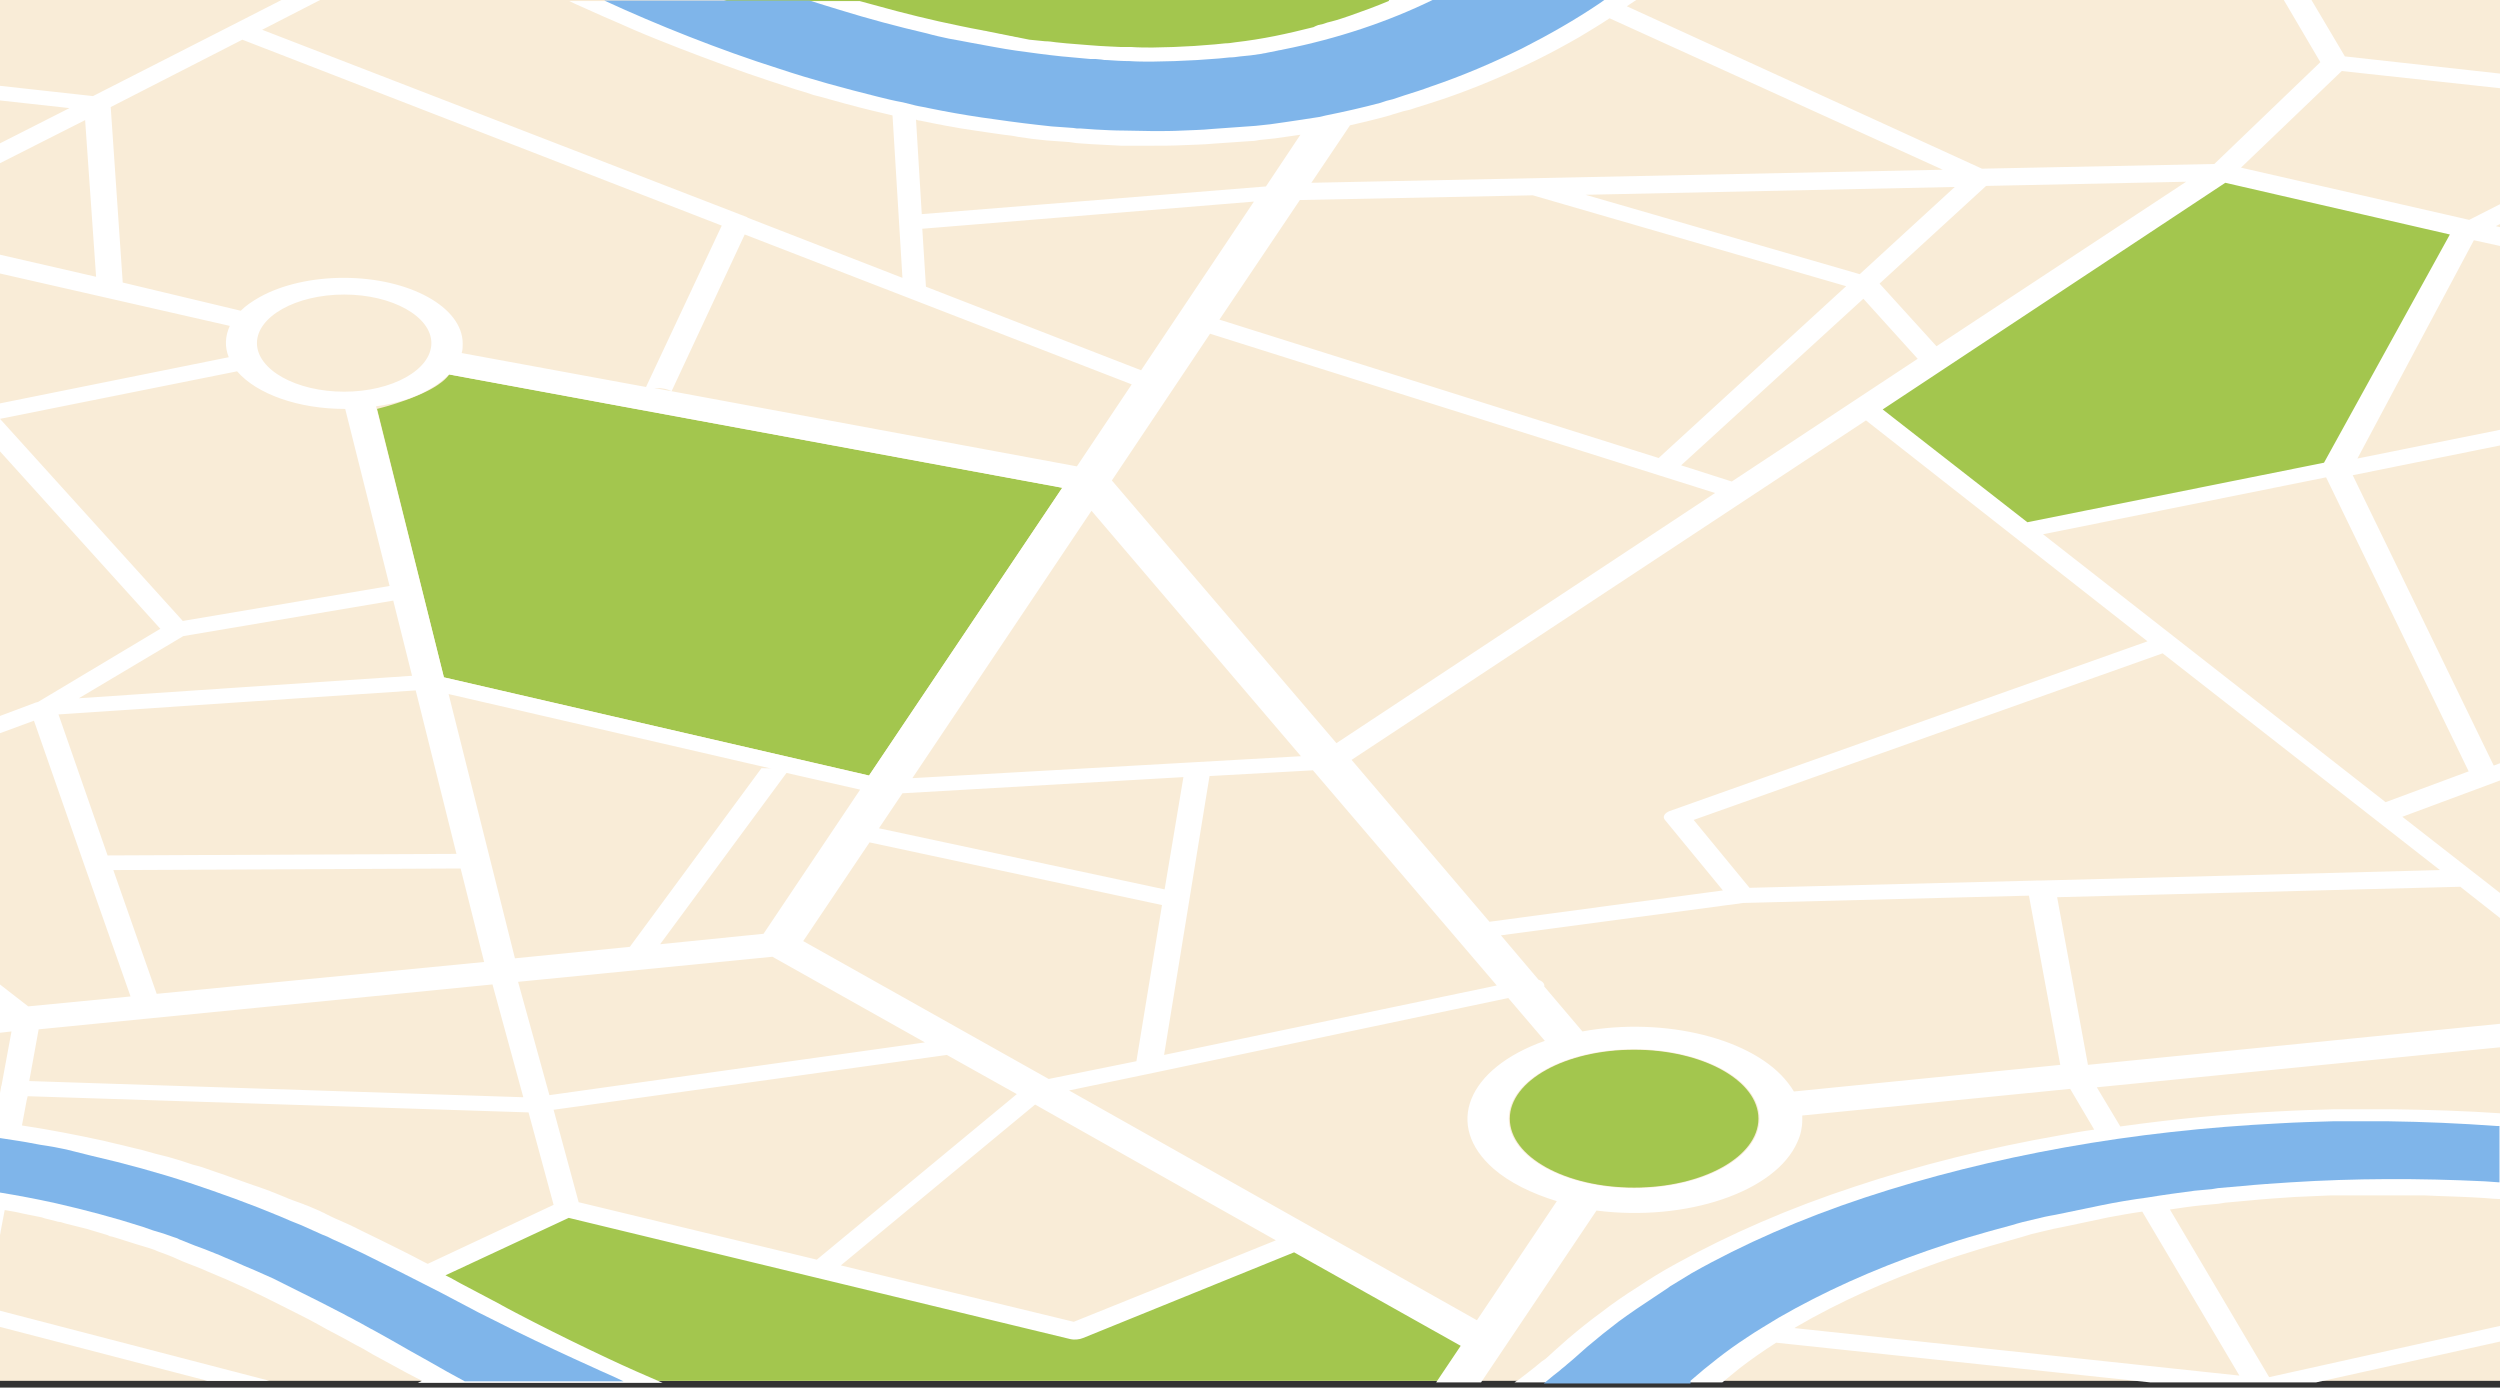 <svg version="1.1" id="Shapes" xmlns="http://www.w3.org/2000/svg" xmlns:xlink="http://www.w3.org/1999/xlink" x="0px" y="0px"
     viewBox="0 0 478.7 265.7" style="enable-background:new 0 0 478.7 265.7;" xml:space="preserve">
<rect x="0" y="0" width="478.7" height="265.7" fill="#333333" stroke="none"/>
<style type="text/css">
	.st0{fill:#F9ECD7;}
	.st1{fill:#A3C64E;}
	.st2{fill:#FFFFFF;}
	.st3{fill:#7FB5EA;}
</style>
    <rect x="-0.3" y="0" class="st0" width="479" height="264.4"/>
    <path class="st1" d="M279.3,264.4l5.7-8.5l-35.6-18.8L205,254.7l-94.9-23.6l-31.6,13.4c13.3,7,27.2,13.7,41.8,19.9H279.3z"/>
    <path class="st1" d="M138.6,0c43.7,15.4,86.6,21.2,125.4,10.5L270.8,0H138.6z"/>
    <ellipse class="st1" cx="312.9" cy="214.2" rx="23.8" ry="13.2"/>
    <ellipse class="st0" cx="66" cy="65.7" rx="18" ry="10"/>
    <path class="st1" d="M72.2,78.3c0,0,11.2-2.7,13.8-6.6l117.4,21.7l-37,55.1l-81.4-18.8L72.2,78.3z"/>
    <polygon class="st1" points="357.1,77.8 387.4,101.3 448.2,89.5 472.6,43.9 425.8,33.4 "/>
    <polygon class="st2" points="-0.3,254 39.7,264.4 51.6,264.4 -0.3,250.9 "/>
    <path class="st2" d="M448.4,13.6l30.4,3.3v-2.8L449,10.8L442.6,0h-5.3l7,11.9L424,31.4l-44.5,0.9l-68-31.1c0.6-0.4,1.2-0.8,1.8-1.2
	H266l-0.1,0.2c-2.4,1-4.8,1.9-7.4,2.8c-1.2,0.4-2.3,0.8-3.5,1.1c-0.1,0-0.3,0.1-0.4,0.1l-0.4,0.1l-0.9,0.3l-0.9,0.2L251.9,5
	l-0.2,0.1l-0.2,0.1c-2.4,0.6-4.9,1.2-7.4,1.7c-2.5,0.5-5,0.9-7.6,1.2c-0.6,0.1-1.3,0.2-1.9,0.2c-0.3,0-0.7,0.1-1,0.1l-1,0.1
	c-1.3,0.1-2.6,0.2-3.9,0.3c-1.3,0.1-2.7,0.1-4,0.2c-1.3,0-2.7,0.1-4,0.1c-1.3,0-2.7,0-4.1-0.1l-1,0c-0.3,0-0.7,0-1,0
	c-0.7,0-1.4-0.1-2.1-0.1c-2.7-0.1-5.5-0.4-8.3-0.6l-1-0.1l-1-0.1c-0.7-0.1-1.4-0.2-2.1-0.2c-0.3,0-0.7-0.1-1-0.1
	c-0.3,0-0.7-0.1-1-0.1l-1-0.1l-0.5-0.1l-0.5-0.1l-1-0.2c-0.3-0.1-0.7-0.1-1-0.2c-0.3-0.1-0.7-0.1-1-0.2l-1-0.2
	c-0.3-0.1-0.7-0.1-1-0.2l-1-0.2l-1-0.2c-0.3-0.1-0.7-0.1-1-0.2c-2.8-0.5-5.5-1.1-8.3-1.7c-2.7-0.6-5.5-1.3-8.2-2
	c-2.3-0.6-4.7-1.3-7-1.9h-55.6c1.4,0.7,2.9,1.3,4.4,2c1.3,0.6,2.7,1.2,4.1,1.8c1.4,0.6,2.7,1.2,4.1,1.8c2.8,1.2,5.6,2.3,8.4,3.4
	c5.7,2.2,11.6,4.4,17.7,6.4c1.5,0.5,3.1,1,4.6,1.5c0.8,0.2,1.6,0.5,2.3,0.7l1.2,0.4c0.4,0.1,0.8,0.2,1.2,0.3
	c3.2,0.9,6.4,1.8,9.7,2.6c1.4,0.3,2.8,0.7,4.2,1l1.9,31.1l-29.6-11.5c0,0-0.1,0-0.1-0.1L50.2,5.7L61.3,0h-7.4l-9.4,4.8l0,0
	L17.8,18.4l-18.1-2v2.8l13.6,1.5l-13.6,6.9v3.8L16.3,23l2.1,30l-18.7-4.3v3.6L44,62.4c-0.9,2-1,4-0.2,6l-44.1,8.9v8.8l31,34.3
	l-23.4,14c-0.1,0-0.2,0.1-0.4,0.1l-7.2,2.7v3.3l6.8-2.5l9.6,27.5l0,0l8.9,25.3l-19.6,1.9l-5.8-4.5v4.8l0.3,0.3l-0.3,0v4.5l2.6-0.3
	l-1.9,10.3c0,0.1-0.1,0.2-0.1,0.3c0,0,0,0.1,0,0.1l-0.6,3.3v26.9l0.5-2.4c0,0,0-0.1,0-0.1l0.8-4.2c1.2,0.2,2.4,0.4,3.6,0.7l0.5,0.1
	c0.2,0,0.3,0.1,0.5,0.1l1,0.2l1,0.2l0.5,0.1l0.3,0.1l0.3,0.1l2,0.5c0.3,0.1,0.7,0.2,1,0.2l1,0.3l2,0.5l2,0.5l1,0.3
	c0.3,0.1,0.7,0.2,1,0.3l2,0.6l0.2,0.1l0.2,0.1l0.5,0.1l1,0.3c0.6,0.2,1.3,0.4,1.9,0.6l1.9,0.6c0.3,0.1,0.6,0.2,1,0.3l1,0.3
	c0.6,0.2,1.3,0.4,1.9,0.7l1.9,0.7c0.2,0.1,0.3,0.1,0.5,0.2l0.5,0.2l0.9,0.4l0.9,0.4c0.2,0.1,0.3,0.1,0.5,0.2l0.5,0.2l1.8,0.7
	c0.2,0.1,0.3,0.1,0.5,0.2l0.5,0.2l0.9,0.4c4.9,2,9.6,4.2,14.3,6.6c2.3,1.2,4.7,2.3,7,3.6l0.9,0.5l0.9,0.5l1.7,0.9l1.7,0.9l0.9,0.5
	l0.9,0.5l1.7,0.9l1.7,1l3.5,1.9c2,1.1,4,2.2,6,3.2l-0.8,0.4h46.9c-3.5-1.5-6.9-3-10.3-4.6c-4.9-2.3-9.6-4.6-14.3-7
	c-2.3-1.2-4.7-2.4-7-3.7l-3.6-1.9l-3.6-1.9l-0.9-0.5l-0.9-0.5l-1-0.5l23.6-11l96,23.2c0.8,0.2,1.8,0.1,2.5-0.2l40.4-16.4l31.9,17.9
	l-4.7,7h8.6l22.1-32.9c17.2,2.2,34.4-3.6,38.5-13.2c0.6-1.3,0.9-2.7,0.9-4.1c0-0.3,0-0.6,0-0.9l51.3-5.1l4.6,7.8
	c-2.2,0.3-4.4,0.7-6.6,1.1c-13.7,2.4-26.9,5.7-39.2,9.8c-12.5,4.1-24,9.1-34.3,14.8c-2.6,1.4-5,2.9-7.4,4.5
	c-2.4,1.5-4.7,3.1-6.9,4.8c-2.2,1.6-4.3,3.3-6.3,5l-2.6,2.3l-1.2,1.1c-0.4,0.4-0.8,0.7-1.3,1c-0.8,0.7-1.7,1.4-2.6,2.1l-1.3,1
	c-0.2,0.2-0.4,0.3-0.7,0.5l-0.6,0.4h39.8c1.1-0.9,2.2-1.8,3.3-2.7c2.2-1.7,4.5-3.3,7-4.9l71.6,7.6h31.8l35.6-7.9v-3l-44.6,9.9
	l-19-32.1c2-0.3,4-0.6,6-0.8l1.1-0.1l1.1-0.1l1.1-0.1l0.6-0.1l0.6-0.1l2.2-0.2l2.2-0.2c3-0.3,6-0.5,9-0.7l2.3-0.1
	c0.8,0,1.5-0.1,2.3-0.1c0.8,0,1.5-0.1,2.3-0.1l1.1,0c0.4,0,0.8,0,1.1,0l1.1,0c0.4,0,0.8,0,1.1,0l2.3,0c1.5,0,3,0,4.5,0l1.1,0l1.1,0
	l1.1,0l0.6,0l0.6,0l2.3,0l2.3,0.1c3,0.1,6,0.2,9.1,0.4c1.1,0.1,2.3,0.2,3.4,0.2v-16.4l0,0c-7.1-0.5-14.2-0.7-21.3-0.8
	c-1.8,0-3.6,0-5.3,0l-2.7,0c-0.4,0-0.9,0-1.3,0l-1.3,0c-3.6,0.1-7.1,0.2-10.7,0.4c-10.3,0.5-20.5,1.5-30.5,2.9l-4.5-7.5l77.6-7.7
	v-4.5l-79.3,7.9l-5.9-32.1l77.2-2l8,6.3v-4.8l-19.1-14.9l19.1-7.1v-3.3l-1.6,0.6l-27-55.6l28.7-5.8v-3l-27.8,5.6L473.7,46l5,1.1
	v-3.6l-0.8-0.2l0.8-0.4v-3.8l-5.9,3l-43.7-10L448.4,13.6z M428.8,263.4l-85.2-9.1c0.1-0.1,0.2-0.1,0.3-0.2
	c8.2-4.8,17.4-8.9,27.4-12.4c2.5-0.9,5.1-1.7,7.7-2.5c2.6-0.8,5.3-1.5,8-2.3l1-0.3c0.3-0.1,0.7-0.2,1-0.3l2.1-0.5l2.1-0.5l0.5-0.1
	l0.5-0.1l1-0.2c2.8-0.6,5.6-1.2,8.5-1.8c2.2-0.4,4.3-0.8,6.5-1.1L428.8,263.4z M411.2,122.8l-91.5,32.5c-1,0.4-1.4,1.1-0.9,1.7
	l11.1,13.5l-44.7,6l-26.4-31l98.5-65L411.2,122.8z M200.8,206.6l-47-26.4l12.7-18.9l56,12l-4.9,29.9L200.8,206.6z M110.8,230.2
	l-4.8-17.7l75.3-10.5l13.4,7.5l-38.3,31.7L110.8,230.2z M11.2,136.8l68.4-4.6l7.8,31.3l-66.8,0.3L11.2,136.8z M35.1,121.8l40.2-6.8
	l3.6,14.4l-63.8,4.3L35.1,121.8z M49.2,65.7c0-5.1,7.5-9.3,16.7-9.3s16.7,4.2,16.7,9.3c0,5.1-7.5,9.3-16.7,9.3
	C56.7,75,49.2,70.8,49.2,65.7L49.2,65.7z M82.1,74.6c1.5-0.8,2.8-1.8,3.9-2.9l117.4,21.7l-37,55.1l-81.4-18.8l-13-51.9
	C75.8,77.3,79.3,76.2,82.1,74.6L82.1,74.6z M216.7,73.6l-10.5,15.7l-80.9-15c0.2,0,0.3,0,0.5,0c1,0,2,0.2,2.8,0.6l14-30L216.7,73.6z
	 M418.6,34.8l-47.8,31.5l-10.9-12l20.4-18.7L418.6,34.8z M223,170.3l-54.7-11.7l4.5-6.7l53.8-3.1L223,170.3z M164.7,151.2
	l-18.5,27.6l-19.8,2l24.2-32.8L164.7,151.2z M356.8,57.2l10.4,11.5l-35.6,23.5l-9.7-3.1L356.8,57.2z M328.4,94.4l-72.5,47.9
	L212.9,92l18.8-28.1L328.4,94.4z M174.7,149L209,97.8l40.1,47L174.7,149z M356.1,52.5l-52.5-15.2l70.7-1.5L356.1,52.5z M293.5,37.4
	l60,17.4l-35.9,32.9l-84.1-26.5l15.4-22.9L293.5,37.4z M85.9,132.9l61.9,14.3c-0.5-0.1-1.1-0.1-1.6-0.1c-0.1,0-0.3,0-0.4,0
	l-25.2,34.2l-22,2.2L85.9,132.9z M147.9,183.2l29.2,16.4l-71.9,10.1L99.2,188L147.9,183.2z M231.6,148.6l19.8-1.1l35.2,41.2
	L222.9,202L231.6,148.6z M266.1,22.1l0.3-0.1l0.3-0.1l0.7-0.2l1.3-0.4L270,21l0.6-0.2c0.2-0.1,0.4-0.1,0.6-0.2
	c1.7-0.5,3.4-1.1,5-1.6c6.5-2.2,12.5-4.8,18.2-7.6c2.8-1.4,5.4-2.8,8-4.3c2-1.2,4-2.4,5.8-3.6L372,32.5L251.1,35l7.4-11
	C261.1,23.4,263.6,22.8,266.1,22.1z M176.2,23.1c3.4,0.7,6.9,1.4,10.5,1.9l0.7,0.1l0.7,0.1l1.3,0.2c0.5,0.1,0.9,0.1,1.4,0.2
	c0.5,0.1,0.9,0.1,1.4,0.2c0.9,0.1,1.8,0.2,2.7,0.4l1.4,0.2l1.4,0.2c0.9,0.1,1.9,0.2,2.8,0.3c0.5,0,0.9,0.1,1.4,0.1
	c0.5,0,0.9,0.1,1.4,0.1l1.4,0.1l0.7,0.1l0.7,0.1l1.4,0.1c0.5,0,1,0.1,1.4,0.1c1.9,0.1,3.8,0.2,5.8,0.3l1.5,0l0.7,0l0.7,0l1.5,0
	c0.5,0,1,0,1.5,0c1.9,0,3.9,0,5.9-0.1c2-0.1,3.9-0.1,5.9-0.3c2-0.1,3.9-0.3,5.8-0.4c0.5,0,1-0.1,1.5-0.1c0.5,0,1-0.1,1.5-0.2
	c1-0.1,1.9-0.2,2.9-0.3l1.4-0.2l1.4-0.2c0.7-0.1,1.4-0.2,2.1-0.3l-6.6,9.9L176.5,41l-1.1-18.1C175.6,23,175.9,23.1,176.2,23.1z
	 M176.6,43.8l63.5-5.2l-21.6,32.3l-41.2-16L176.6,43.8z M23.5,54.1l-2.3-33.6L46.4,7.6l91.8,35.6l-14.5,30.9l-35.3-6.5
	c0.2-0.6,0.2-1.2,0.2-1.8c0-7-10.2-12.6-22.8-12.6c-6,0-11.8,1.3-16.1,3.7c-1.4,0.8-2.6,1.6-3.6,2.6L23.5,54.1z M45.4,71.1
	c3.8,4.4,11.8,7.2,20.6,7.2c0,0,0.1,0,0.1,0l8.5,33.9L35,118.9L0,80.2L45.4,71.1z M21.7,166.6l66.5-0.3l4.5,17.9L30,190.3
	L21.7,166.6z M94.3,188.5l5.9,21.6l-94.6-3.1l1.8-9.9L94.3,188.5z M73.2,237.6c-1.3-0.6-2.6-1.3-3.9-1.9l-1-0.5
	c-0.3-0.2-0.7-0.3-1-0.5l-2-0.9c-0.7-0.3-1.4-0.6-2-0.9l-1-0.5c-0.3-0.2-0.7-0.3-1-0.5l-2.1-0.9l-0.5-0.2c-0.2-0.1-0.4-0.1-0.5-0.2
	l-1.1-0.4l-1.1-0.4l-0.5-0.2c-0.2-0.1-0.4-0.1-0.5-0.2l-2.2-0.9l-0.5-0.2c-0.2-0.1-0.4-0.1-0.5-0.2l-1.1-0.4l-1.1-0.4l-0.6-0.2
	c-0.2-0.1-0.4-0.1-0.6-0.2c-1.5-0.5-3-1.1-4.5-1.6l-1.1-0.4c-0.4-0.1-0.8-0.3-1.2-0.4l-2.3-0.8c-0.8-0.3-1.6-0.5-2.4-0.7l-1.2-0.4
	l-0.6-0.2l-0.3-0.1l-0.3-0.1l-2.4-0.7c-0.4-0.1-0.8-0.2-1.2-0.3l-1.2-0.3l-2.5-0.7l-2.5-0.6l-1.2-0.3c-0.4-0.1-0.8-0.2-1.3-0.3
	l-2.5-0.6c-5.1-1.1-10.2-2.1-15.5-2.9l0.9-4.8c0,0,0,0,0,0l0.2-0.8l95.9,3.1l4.8,17.7l-24.1,11.3l-0.8-0.4
	C78.3,240.1,75.8,238.9,73.2,237.6z M205.6,253.1L161,242.3l37.2-30.8l46.1,26L205.6,253.1z M204.7,208.8l16.3-3.4l0,0l67.8-14.3
	l7,8.2c-14.9,5.3-19.3,16.2-9.8,24.5c3,2.6,7.2,4.7,12.1,6.2l-15.3,22.8L204.7,208.8z M312.9,227.5c-13.2,0-24-5.9-24-13.3
	c0-7.3,10.7-13.3,24-13.3c13.2,0,24,5.9,24,13.3C336.9,221.6,326.2,227.5,312.9,227.5L312.9,227.5z M394.5,203.9l-51,5.1
	c-0.3-0.5-0.7-1.1-1.1-1.6c-6.5-8.5-23.6-12.8-39.4-9.9l-7.3-8.6c0.1-0.5-0.3-1-1.1-1.3l-7.2-8.5l46.4-6.2l54.7-1.4L394.5,203.9z
	 M391,168.6c-0.2,0-0.3,0-0.5,0c-0.1,0-0.1,0-0.2,0L335,170l-10.7-13l89.8-31.9l53.1,41.5L391,168.6z M472.7,147.7l-15.9,5.9
	l-65.6-51.3l54.2-10.9L472.7,147.7z M445,88.6L388.2,100l-27.7-21.6L426.1,35l43,9.9L445,88.6z"/>
    <path class="st3" d="M323.7,264.4l0.1-0.1c1.6-1.4,3.3-2.8,5.1-4.2c1.8-1.4,3.6-2.7,5.6-4c1.9-1.3,4-2.5,6.1-3.8
	c8.5-4.9,18-9.2,28.4-12.8c2.6-0.9,5.3-1.8,8-2.6c2.7-0.8,5.5-1.6,8.2-2.3l1-0.3c0.3-0.1,0.7-0.2,1.1-0.3l2.1-0.5l2.1-0.5l0.5-0.1
	l0.5-0.1l1.1-0.2c2.9-0.6,5.8-1.2,8.7-1.8c2.9-0.6,5.9-1.1,8.9-1.5c3-0.5,6-0.9,9-1.3l1.1-0.1l1.1-0.1l1.1-0.1l0.6-0.1l0.6-0.1
	l2.3-0.2l2.3-0.2c3.1-0.3,6.1-0.5,9.2-0.7c12.4-0.8,24.9-0.8,37.3-0.2c0.9,0.1,1.9,0.1,2.8,0.2v-10.8c-0.2,0-0.4,0-0.6,0
	c-6.9-0.5-13.8-0.8-20.8-0.9c-1.7,0-3.5,0-5.2,0l-2.6,0c-0.4,0-0.9,0-1.3,0l-1.3,0c-3.5,0.1-7,0.2-10.4,0.4
	c-13.9,0.7-27.6,2.2-41,4.6c-13.4,2.4-26.2,5.6-38.3,9.6c-12.1,4-23.3,8.9-33.2,14.5l-1.8,1.1c-0.6,0.4-1.2,0.7-1.8,1.1l-0.5,0.3
	l-0.4,0.3l-0.9,0.6c-0.3,0.2-0.6,0.4-0.9,0.6l-0.9,0.6c-2.3,1.5-4.5,3-6.7,4.6c-2.1,1.6-4.1,3.2-6.1,4.9l-2.6,2.3l-1.3,1.1
	c-0.4,0.4-0.9,0.7-1.3,1.1c-0.9,0.7-1.8,1.4-2.6,2.1l-0.5,0.4H323.7z"/>
    <path class="st3" d="M113.5,261.8c-2.5-1.1-5-2.3-7.4-3.4c-2.5-1.2-4.9-2.3-7.3-3.5c-2.4-1.2-4.8-2.4-7.2-3.6l-3.6-1.9l-3.6-1.9
	c-4.9-2.5-9.8-5-14.9-7.5c-0.6-0.3-1.3-0.6-1.9-0.9l-1.9-0.9l-2-0.9l-1-0.5l-1-0.4l-2-0.9l-2-0.9l-1-0.4c-0.3-0.1-0.7-0.3-1-0.4
	l-2.1-0.9c-5.5-2.3-11.3-4.4-17.3-6.4c-6.1-2-12.3-3.7-18.8-5.2c-0.4-0.1-0.8-0.2-1.2-0.3l-1.2-0.3l-1.2-0.3
	c-0.4-0.1-0.8-0.2-1.2-0.3l-2.5-0.5l-1.2-0.2l-1.3-0.2L5,218.7c-0.2,0-0.4-0.1-0.6-0.1l-0.6-0.1l-1.3-0.2c-0.9-0.1-1.7-0.3-2.6-0.4
	l-0.2,0v10.4c3.7,0.6,7.4,1.3,11,2.1c5.7,1.3,11.3,2.8,16.6,4.5l2,0.7l1,0.3c0.3,0.1,0.7,0.2,1,0.3l2,0.7c0.3,0.1,0.7,0.2,1,0.4
	l1,0.4l1,0.4c0.2,0.1,0.3,0.1,0.5,0.2l0.5,0.2l1.9,0.7l0.5,0.2c0.2,0.1,0.3,0.1,0.5,0.2l1,0.4l1,0.4c0.3,0.1,0.6,0.3,0.9,0.4
	l1.9,0.8c0.3,0.1,0.6,0.3,0.9,0.4l0.9,0.4l1.9,0.8l1.8,0.8l0.9,0.4l0.9,0.4l1.8,0.9c0.6,0.3,1.2,0.6,1.8,0.9
	c0.6,0.3,1.2,0.6,1.8,0.9l1.8,0.9c0.6,0.3,1.2,0.6,1.8,0.9c1.2,0.6,2.3,1.2,3.5,1.8c0.6,0.3,1.2,0.6,1.7,0.9
	c0.6,0.3,1.2,0.6,1.7,0.9c1.2,0.6,2.3,1.3,3.5,1.9c1.1,0.6,2.3,1.3,3.4,1.9l3.5,2c2.3,1.3,4.7,2.6,7.1,4c1.1,0.6,2.2,1.2,3.3,1.8
	h30.4C117.4,263.5,115.4,262.7,113.5,261.8z"/>
    <path class="st3" d="M274.3,0c-8.4,4.1-18.1,7.4-28.7,9.5c-0.3,0.1-0.7,0.1-1,0.2l-1,0.2l-1,0.2c-0.3,0.1-0.7,0.1-1,0.2
	c-0.7,0.1-1.4,0.2-2.1,0.3l-1,0.1l-1,0.1c-0.7,0.1-1.4,0.2-2.1,0.2c-0.3,0-0.7,0.1-1,0.1l-1,0.1c-1.4,0.1-2.8,0.2-4.2,0.3
	c-1.4,0.1-2.8,0.1-4.3,0.2c-1.4,0-2.9,0.1-4.3,0.1c-1.4,0-2.9,0-4.3-0.1c-1.4,0-2.9-0.1-4.3-0.2c-0.4,0-0.7,0-1.1-0.1l-1.1-0.1
	l-0.5,0l-0.5,0l-1.1-0.1c-0.4,0-0.7-0.1-1.1-0.1c-0.4,0-0.7-0.1-1.1-0.1c-0.7-0.1-1.4-0.1-2.2-0.2c-2.9-0.3-5.8-0.7-8.7-1.1
	c-2.9-0.4-5.7-1-8.6-1.5c-0.7-0.1-1.4-0.3-2.1-0.4l-1.1-0.2l-1.1-0.2c-1.4-0.3-2.8-0.6-4.2-1c-5.6-1.3-11.2-2.8-16.7-4.5
	c-2-0.6-3.9-1.2-5.8-1.8h-39.3c5.2,2.4,10.6,4.7,16.2,6.9c5.6,2.2,11.4,4.3,17.4,6.2c6,2,12.3,3.7,18.7,5.3c1.6,0.4,3.2,0.8,4.9,1.1
	l1.2,0.3l1.2,0.3c0.8,0.2,1.7,0.3,2.5,0.5c3.4,0.7,6.8,1.3,10.2,1.8c3.5,0.5,7,1,10.6,1.4c0.9,0.1,1.8,0.2,2.7,0.3
	c0.4,0,0.9,0.1,1.4,0.1c0.5,0,0.9,0.1,1.4,0.1l1.4,0.1l0.7,0.1l0.7,0l1.4,0.1c0.5,0,0.9,0.1,1.4,0.1c1.8,0.1,3.7,0.2,5.5,0.2
	c1.8,0,3.7,0.1,5.6,0.1c1.9,0,3.7,0,5.6-0.1c1.9-0.1,3.7-0.1,5.6-0.3c1.9-0.1,3.7-0.3,5.6-0.4c0.5,0,0.9-0.1,1.4-0.1
	c0.5,0,0.9-0.1,1.4-0.1c0.9-0.1,1.8-0.2,2.8-0.3l1.4-0.2l1.4-0.2c0.9-0.1,1.8-0.3,2.7-0.4c0.5-0.1,0.9-0.1,1.3-0.2l1.3-0.2l1.3-0.2
	c0.4-0.1,0.9-0.2,1.3-0.3c3.5-0.7,7-1.5,10.4-2.4l0.3-0.1l0.3-0.1l0.6-0.2l1.2-0.3l1.2-0.4l0.6-0.2c0.2-0.1,0.4-0.1,0.6-0.2
	c1.6-0.5,3.2-1,4.8-1.6c6.2-2.1,12-4.6,17.5-7.3c5.3-2.7,10.2-5.5,14.8-8.6c0.3-0.2,0.7-0.5,1-0.7L274.3,0z"/>
</svg>
